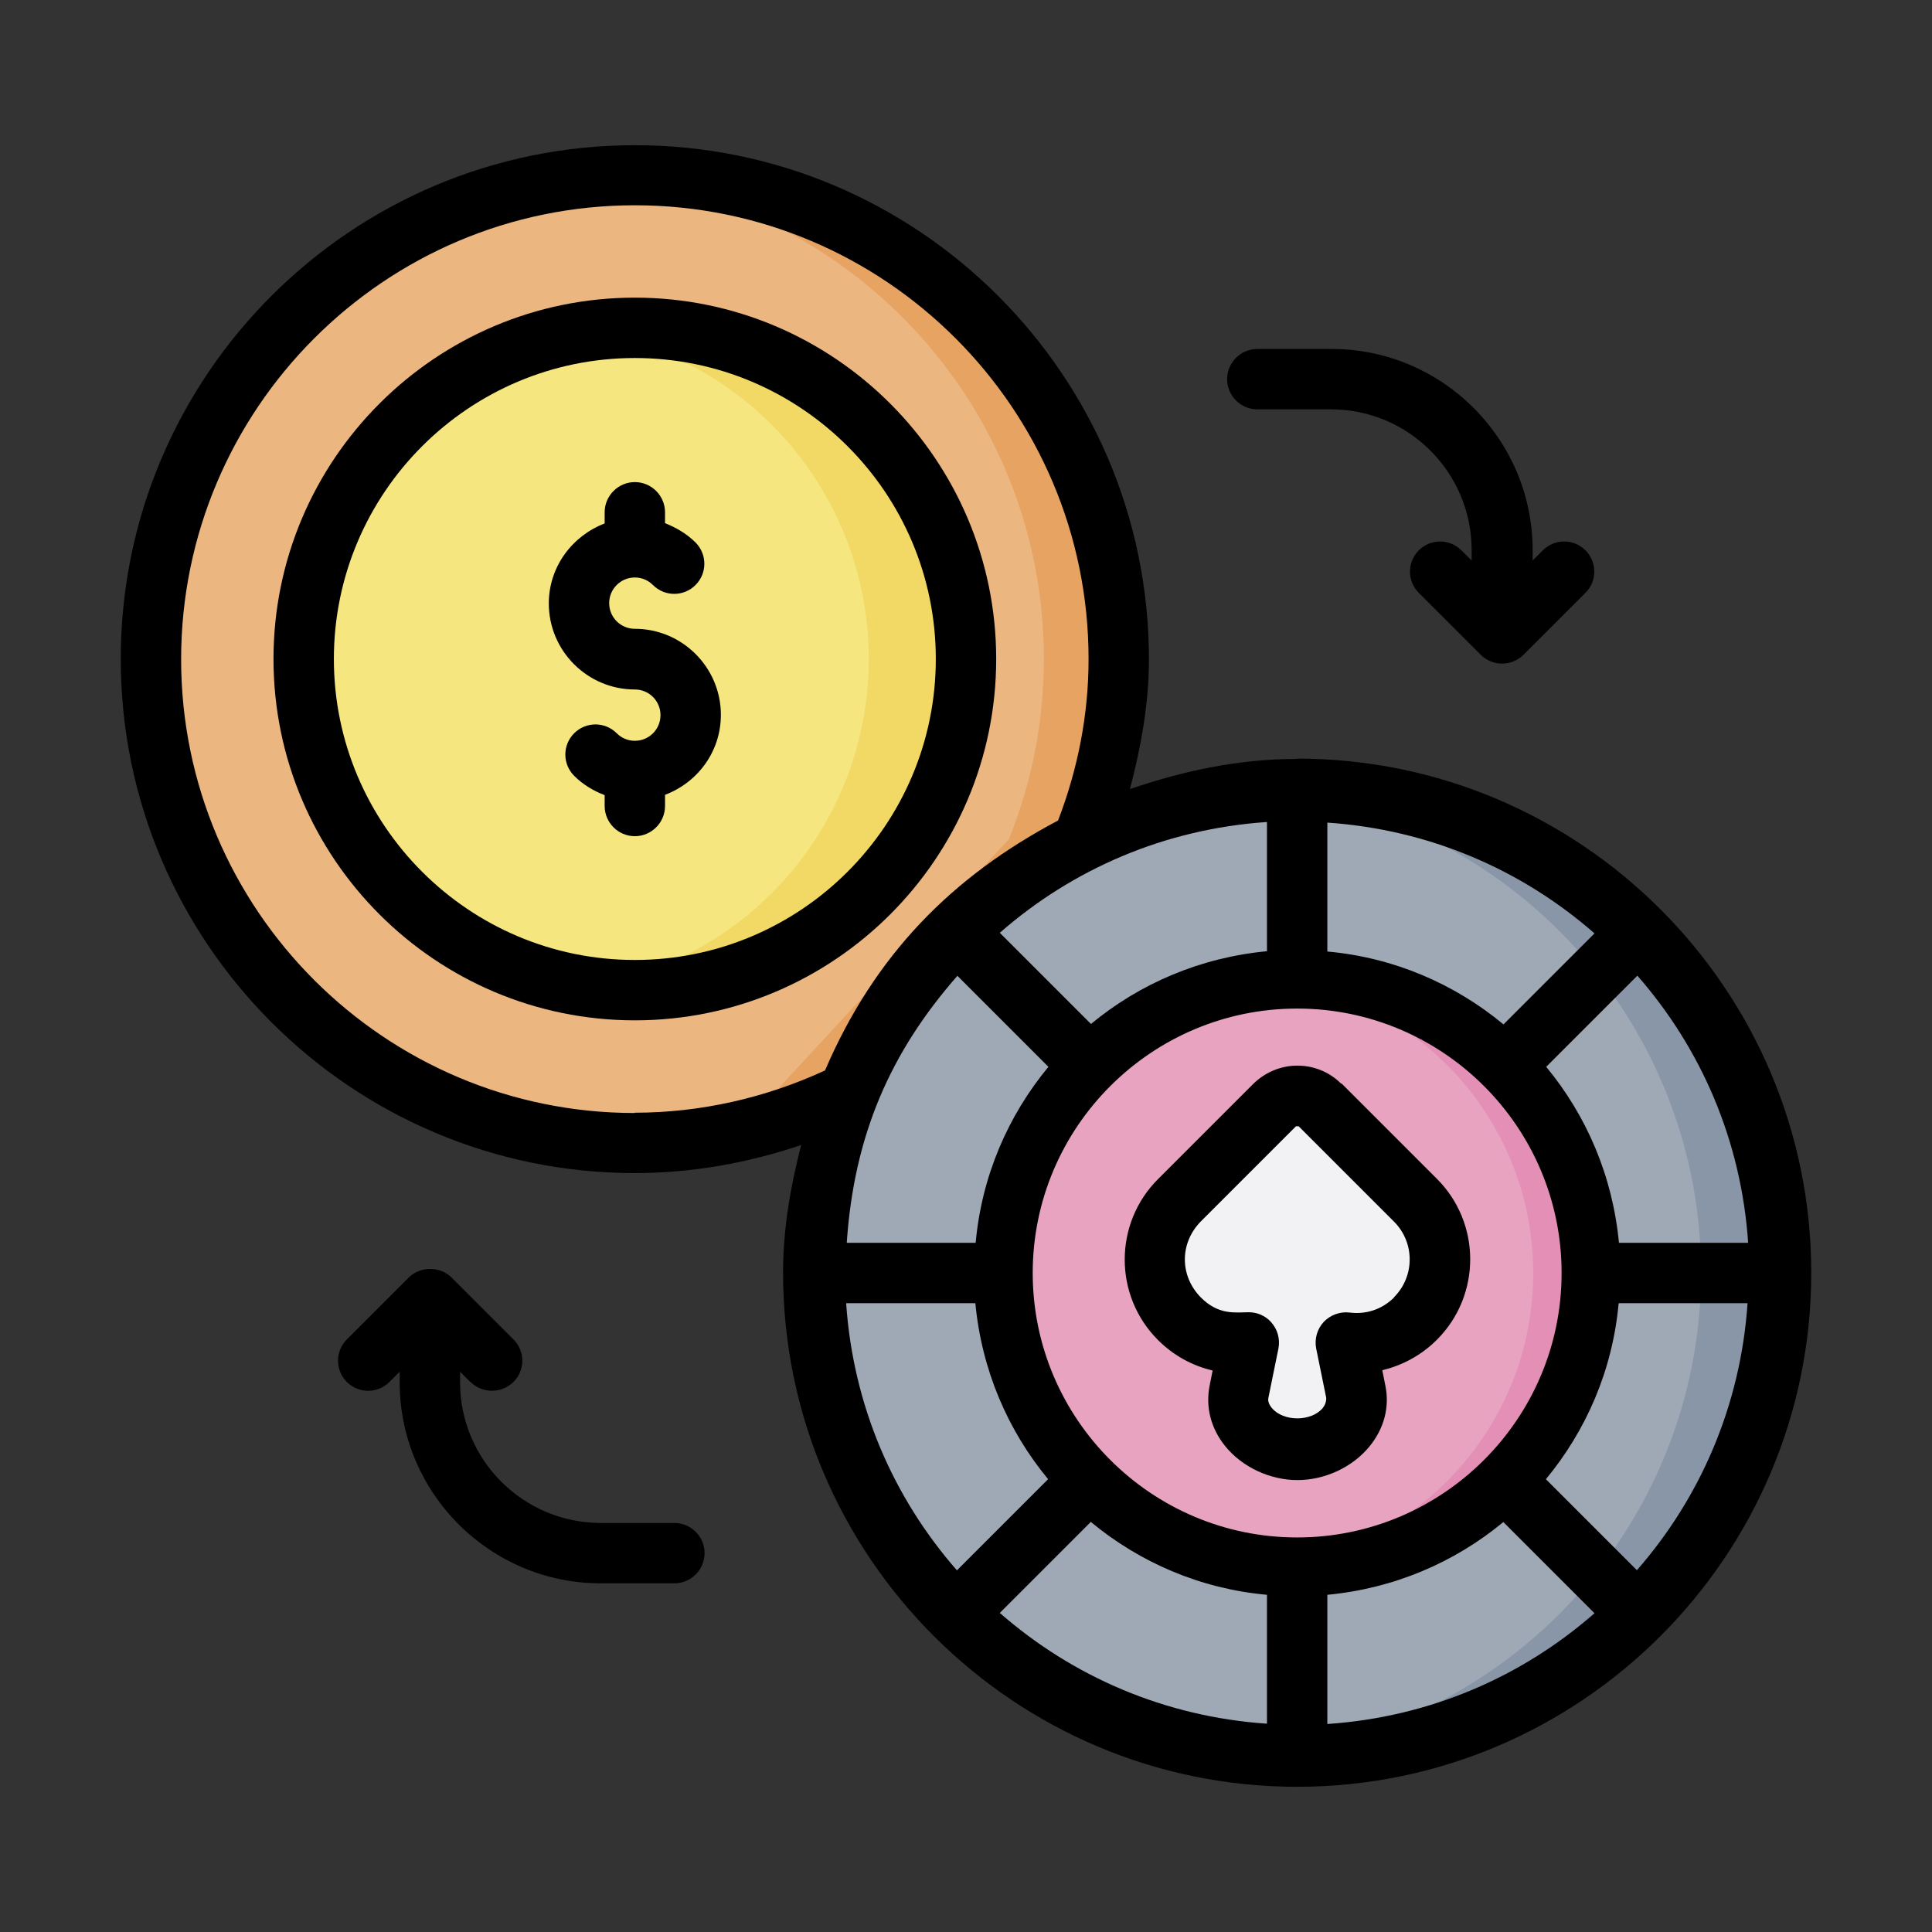 <?xml version="1.0" ?>

<svg width="800px" height="800px" viewBox="0 0 64 64" xmlns="http://www.w3.org/2000/svg">
<rect x="0" y="0" width="64" height="64" fill="#333333" stroke="none"/>
<g id="a"/>
<g id="b"/>
<g id="c"/>
<g id="d"/>
<g id="e"/>
<g id="f"/>
<g id="g"/>
<g id="h"/>
<g id="i"/>
<g id="j"/>
<g id="k"/>
<g id="l"/>
<g id="m"/>
<g id="n"/>
<g id="o"/>
<g id="p"/>
<g id="q"/>
<g id="r"/>
<g id="s"/>
<g id="t"/>
<g id="u"/>
<g id="v"/>
<g id="w"/>
<g id="x"/>
<g id="y"/>
<g id="a`"/>
<g id="aa"/>
<g id="ab"/>
<g id="ac"/>
<g id="ad"/>
<g id="ae"/>
<g id="af"/>
<g id="ag"/>
<g id="ah">
<path d="M21.03,5.8C12.18,5.8,5,12.98,5,21.83s7.18,16.03,16.03,16.03c2.46,0,4.89-.57,7.1-1.66l7.77-8.4c.76-1.9,1.16-3.93,1.16-5.97,0-8.85-7.18-16.03-16.03-16.03Z" fill="#ebb680" fill-rule="evenodd"/>
<path d="M32,21.83c0,6.06-4.91,10.97-10.97,10.97s-10.97-4.91-10.97-10.97,4.91-10.97,10.97-10.97,10.97,4.91,10.97,10.97Z" fill="#f5e680" fill-rule="evenodd"/>
<path d="M21.03,10.86c-.54,0-1.07,.04-1.6,.12,5.37,.8,9.35,5.42,9.35,10.85,0,5.44-3.98,10.05-9.36,10.85,.53,.08,1.07,.12,1.61,.12,6.06,0,10.97-4.91,10.97-10.97s-4.91-10.97-10.97-10.97Z" fill="#f2d865" fill-rule="evenodd"/>
<path d="M21.03,5.8c-.42,0-.83,.02-1.24,.05,8.27,.64,14.79,7.54,14.79,15.98,0,2.05-.39,4.07-1.16,5.97l-7.77,8.4c-1.84,.91-3.83,1.45-5.87,1.61,.42,.03,.83,.05,1.26,.05,2.46,0,4.89-.57,7.1-1.66l7.77-8.4c.76-1.9,1.16-3.93,1.16-5.97,0-8.85-7.18-16.03-16.03-16.03Z" fill="#e6a361" fill-rule="evenodd"/>
<circle cx="42.97" cy="42.17" fill="#9fa9b6" r="16.03" transform="translate(-12.43 65.73) rotate(-67.5)"/>
<circle cx="42.97" cy="42.17" fill="#e8a3c1" r="9.76"/>
<path d="M42.97,36.3c-.27,0-.54,.1-.75,.31l-3.16,3.16c-1.08,1.08-1.08,2.83,0,3.91,.63,.63,1.49,.89,2.31,.79l-.33,1.62c-.21,1.05,.86,1.94,1.94,1.94s2.15-.89,1.94-1.94l-.33-1.62c.82,.1,1.68-.16,2.31-.79,1.08-1.08,1.09-2.83,0-3.91l-3.16-3.16c-.21-.21-.48-.31-.75-.31Z" fill="#f2f2f5" fill-rule="evenodd"/>
<path d="M42.97,26.14c-.36,.01-.72,.04-1.08,.08,8.2,.81,14.46,7.71,14.46,15.95-.02,8.32-6.41,15.25-14.7,15.93,.44,.05,.88,.08,1.32,.09,8.85,0,16.03-7.18,16.03-16.03,0-8.85-7.18-16.03-16.03-16.03Z" fill="#8996a8" fill-rule="evenodd"/>
<path d="M42.97,32.41c-.33,0-.65,.02-.97,.05,4.93,.49,8.79,4.65,8.79,9.71s-3.85,9.22-8.79,9.71c.32,.03,.64,.05,.97,.05,5.39,0,9.76-4.37,9.76-9.76s-4.37-9.76-9.76-9.76Z" fill="#e38fb6" fill-rule="evenodd"/>
<path d="M21.03,20.83c-.47,0-.85-.38-.85-.85s.38-.85,.85-.85c.23,0,.44,.09,.6,.25,.39,.39,1.02,.39,1.41,0,.39-.39,.39-1.02,0-1.41-.29-.29-.64-.49-1.01-.64v-.36c0-.55-.45-1-1-1s-1,.45-1,1v.37c-1.07,.41-1.85,1.43-1.85,2.65,0,1.57,1.28,2.85,2.85,2.85,.47,0,.85,.38,.85,.85s-.38,.85-.85,.85c-.23,0-.44-.09-.6-.25-.39-.39-1.02-.39-1.41,0s-.39,1.02,0,1.41c.29,.29,.64,.5,1.01,.64v.36c0,.55,.45,1,1,1s1-.45,1-1v-.37c1.08-.41,1.85-1.43,1.85-2.65,0-1.57-1.28-2.85-2.85-2.85Z"/>
<path d="M44.43,35.9c-.39-.39-.91-.6-1.45-.6h0c-.55,0-1.07,.22-1.46,.6l-3.16,3.16c-1.47,1.47-1.47,3.86,0,5.33,.51,.51,1.13,.85,1.81,1.01l-.1,.5c-.14,.71,.04,1.42,.52,2.01,.56,.69,1.48,1.12,2.39,1.12s1.83-.43,2.39-1.12c.48-.59,.67-1.3,.52-2.02l-.1-.5c.67-.16,1.3-.5,1.81-1.01,1.47-1.47,1.47-3.86,0-5.33l-3.16-3.16Zm1.75,7.08c-.39,.39-.92,.57-1.47,.5-.32-.04-.64,.08-.86,.31-.22,.24-.31,.56-.25,.88l.33,1.62s.03,.17-.11,.35c-.38,.46-1.31,.46-1.69,0-.15-.18-.12-.31-.11-.35l.33-1.62c.06-.32-.03-.64-.25-.88-.19-.21-.46-.32-.73-.32-.44,0-1,.11-1.6-.5-.33-.34-.52-.78-.52-1.25s.19-.91,.52-1.25l3.16-3.16s.05,0,.09,0l3.16,3.16c.69,.69,.69,1.81,0,2.5Z"/>
<path d="M33,21.83c0-6.6-5.37-11.97-11.97-11.97s-11.97,5.37-11.97,11.97,5.37,11.97,11.97,11.97,11.97-5.37,11.97-11.97Zm-11.97,9.97c-5.5,0-9.97-4.47-9.97-9.97s4.47-9.97,9.97-9.97,9.97,4.47,9.97,9.97-4.47,9.97-9.97,9.97Z"/>
<path d="M42.97,25.14c-1.95,0-3.79,.4-5.54,1,.37-1.41,.63-2.84,.63-4.3,0-9.39-7.64-17.03-17.03-17.03S4,12.44,4,21.83s7.64,17.03,17.03,17.03c1.87,0,3.74-.33,5.51-.93-.35,1.36-.6,2.76-.6,4.23,0,9.39,7.64,17.03,17.03,17.03s17.03-7.64,17.03-17.03-7.64-17.03-17.03-17.03Zm11.26,26.88l-3.02-3.02c1.34-1.62,2.21-3.62,2.41-5.83h4.27c-.23,3.38-1.56,6.44-3.67,8.85Zm-26.19-8.85h4.27c.21,2.21,1.07,4.21,2.41,5.83l-3.02,3.02c-2.11-2.41-3.44-5.46-3.67-8.85Zm3.67-10.85l3.02,3.02c-1.34,1.62-2.21,3.62-2.41,5.83h-4.27c.24-3.56,1.44-6.31,3.67-8.85Zm10.26-5.08v4.27c-2.21,.21-4.21,1.07-5.83,2.41l-3.02-3.02c2.41-2.11,5.46-3.44,8.85-3.67Zm1,23.69c-4.83,0-8.76-3.93-8.76-8.76s3.93-8.76,8.76-8.76,8.76,3.93,8.76,8.76-3.93,8.76-8.76,8.76Zm6.83-17c-1.62-1.34-3.62-2.21-5.83-2.41v-4.27c3.38,.23,6.44,1.56,8.85,3.67l-3.02,3.02Zm-13.66,16.49c1.62,1.34,3.62,2.21,5.83,2.41v4.27c-3.38-.23-6.44-1.56-8.85-3.67l3.02-3.02Zm7.83,2.41c2.21-.21,4.21-1.07,5.83-2.41l3.02,3.02c-2.41,2.11-5.46,3.44-8.85,3.67v-4.27Zm9.66-11.66c-.21-2.21-1.07-4.21-2.41-5.83l3.02-3.02c2.11,2.41,3.44,5.46,3.67,8.85h-4.27Zm-32.6-4.3c-8.29,0-15.03-6.74-15.03-15.03S12.74,6.8,21.03,6.8s15.03,6.74,15.03,15.03c0,1.84-.35,3.63-1.01,5.35-3.53,1.87-6.08,4.46-7.72,8.28-1.97,.91-4.13,1.4-6.3,1.4Z"/>
<path d="M44.09,11.56h-2.44c-.55,0-1,.45-1,1s.45,1,1,1h2.44c2.57,0,4.66,2.09,4.66,4.66v.35l-.34-.34c-.39-.39-1.02-.39-1.41,0-.39,.39-.39,1.02,0,1.41l2.05,2.05c.39,.39,1.02,.39,1.42,0l2.05-2.05c.39-.39,.39-1.02,0-1.41-.39-.39-1.02-.39-1.41,0l-.34,.34v-.35c0-3.67-2.99-6.66-6.66-6.66Z"/>
<path d="M15.59,45.78c.2,.2,.45,.29,.71,.29s.51-.1,.71-.29c.39-.39,.39-1.02,0-1.41l-2.05-2.05c-.38-.38-1.04-.38-1.42,0l-2.05,2.05c-.39,.39-.39,1.02,0,1.41,.39,.39,1.02,.39,1.41,0l.34-.34v.35c0,3.67,2.99,6.66,6.66,6.66h2.44c.55,0,1-.45,1-1s-.45-1-1-1h-2.44c-2.57,0-4.66-2.09-4.66-4.66v-.35l.34,.34Z"/>
</g>
<g id="ai"/>
<g id="aj"/>
<g id="ak"/>
<g id="al"/>
<g id="am"/>
<g id="an"/>
<g id="ao"/>
<g id="ap"/>
<g id="aq"/>
<g id="ar"/>
<g id="as"/>
<g id="at"/>
<g id="au"/>
<g id="av"/>
<g id="aw"/>
<g id="ax"/>
</svg>